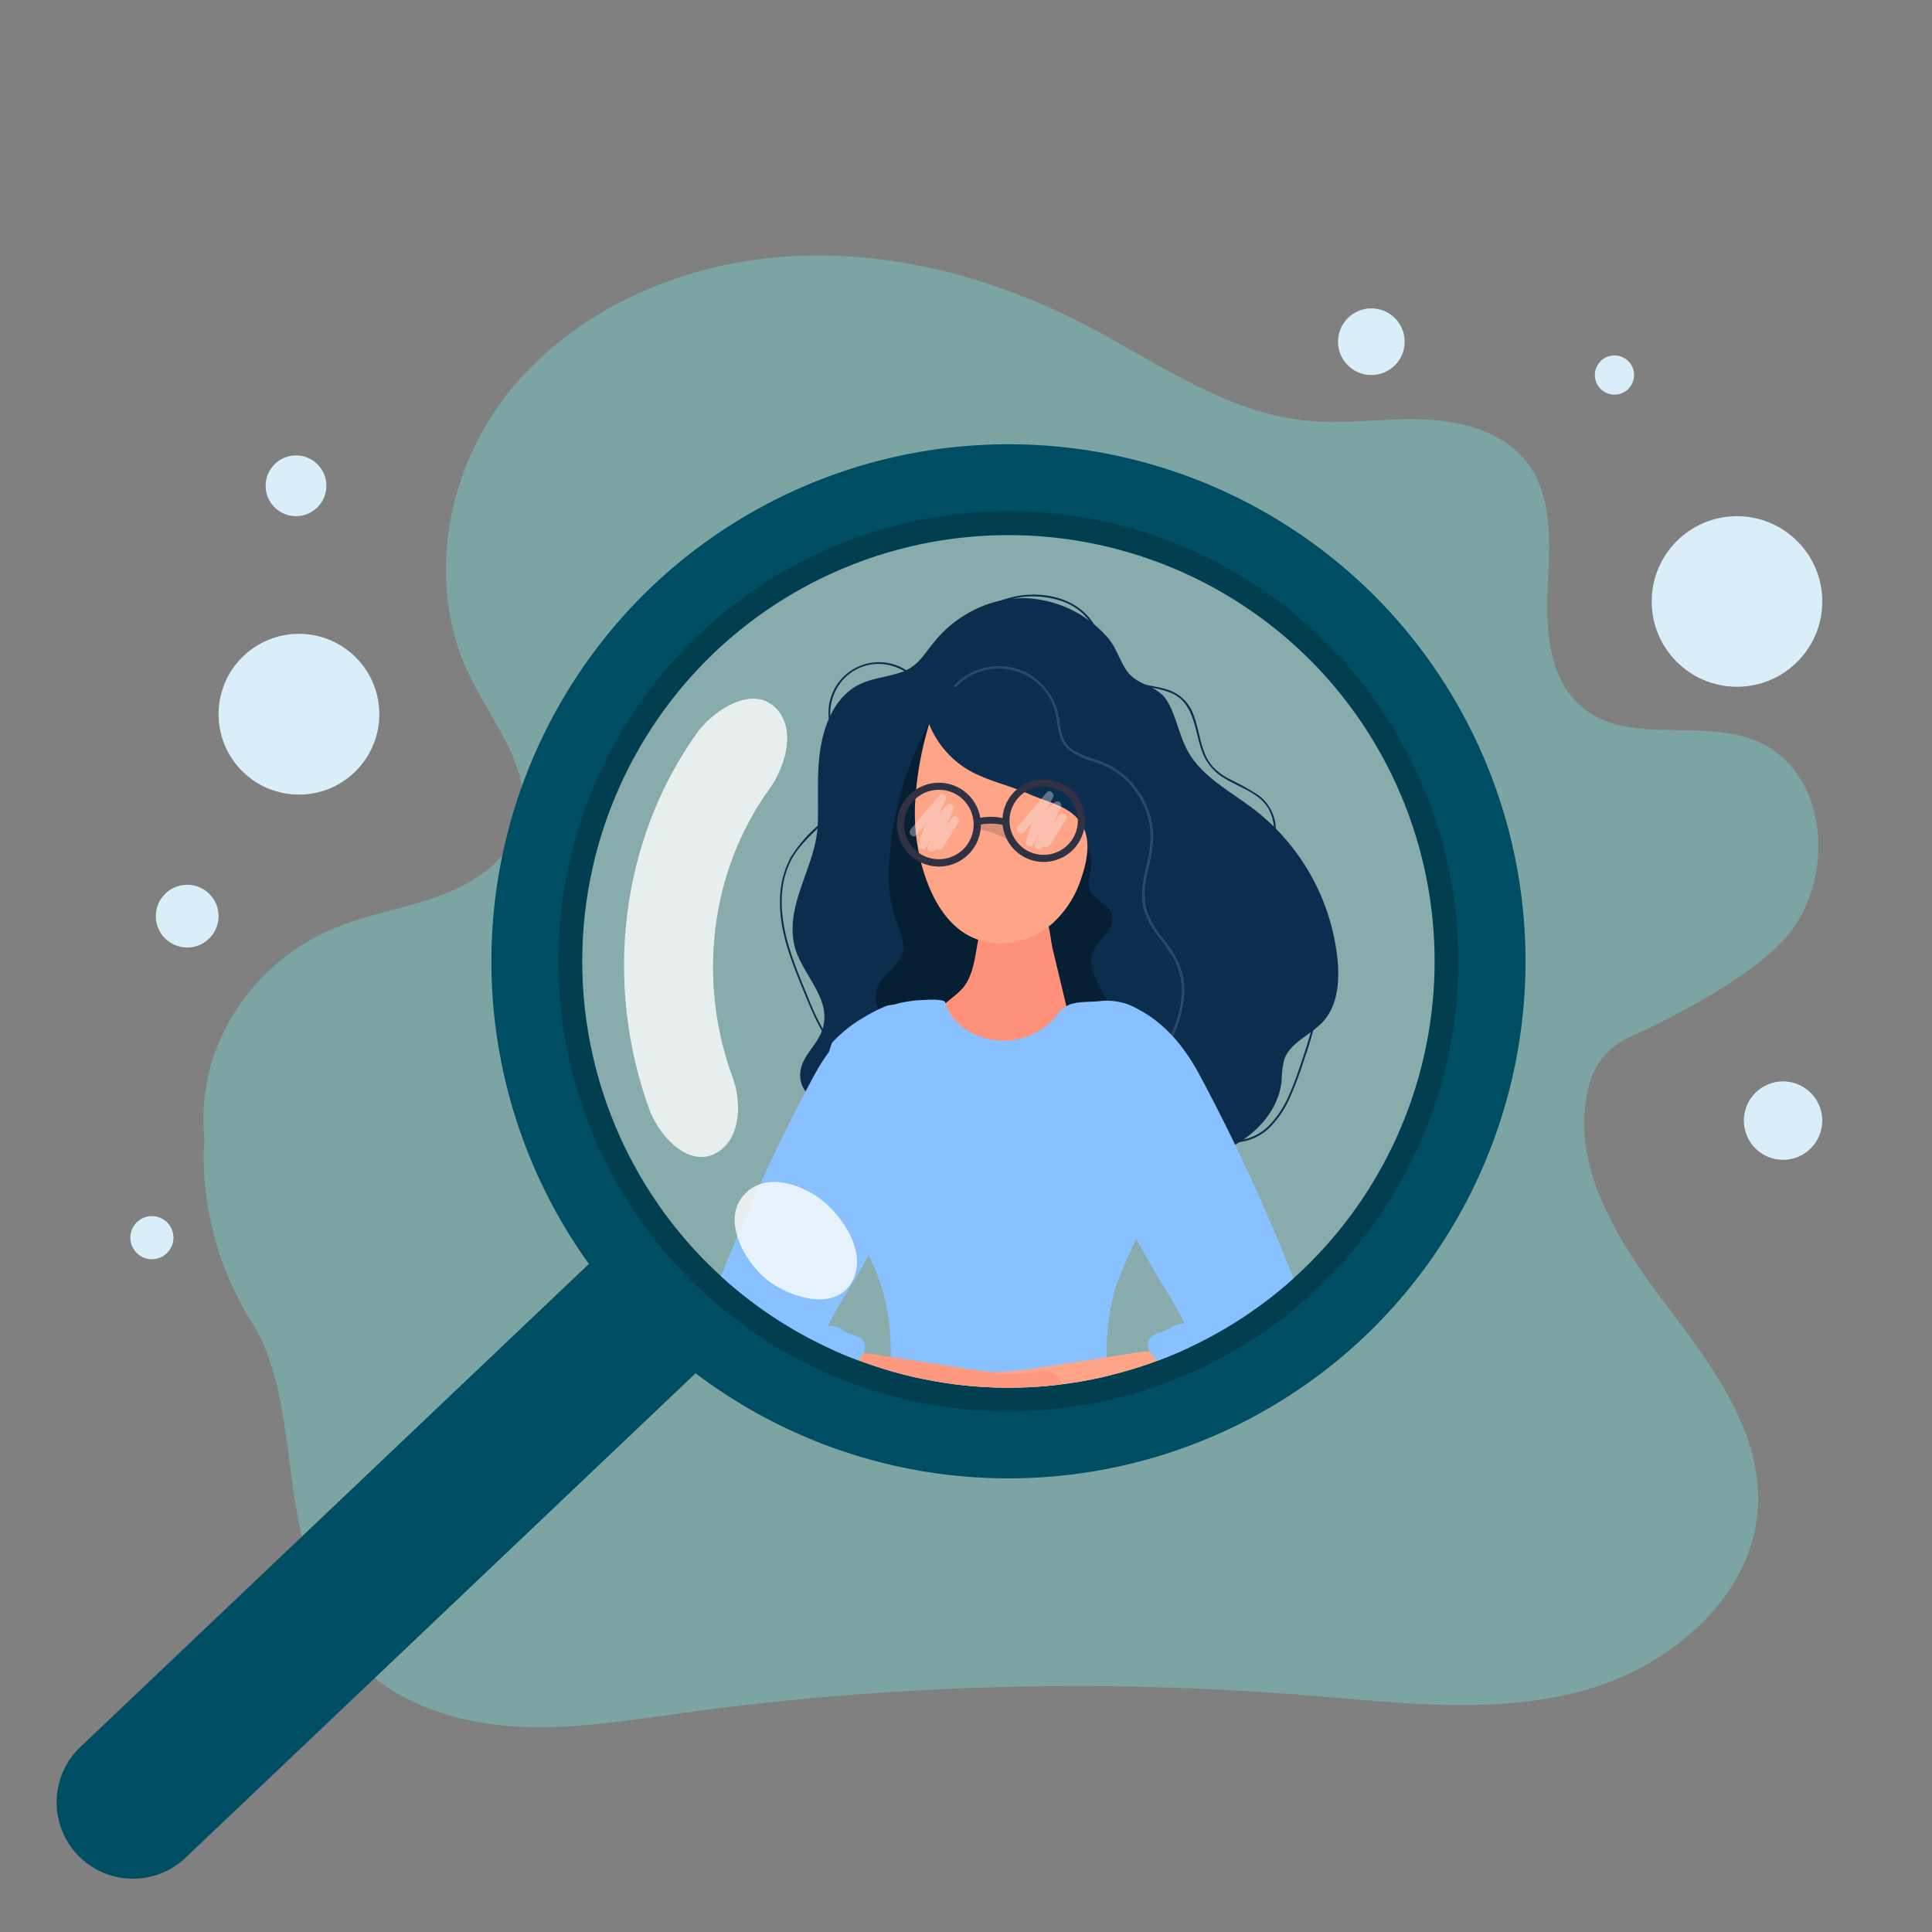 <svg xmlns="http://www.w3.org/2000/svg" xmlns:xlink="http://www.w3.org/1999/xlink" width="345" height="345" viewBox="0 0 345 345">
  <rect x="0" y="0" width="345" height="345" fill="#808080" stroke="none"/>
  <defs>
    <clipPath id="clip-path">
      <path id="Path_1202" data-name="Path 1202" d="M269.651,830.213A76.139,76.139,0,1,1,272.7,722.579,76.227,76.227,0,0,1,269.651,830.213Z" transform="translate(-141.256 -698.767)" fill="none"/>
    </clipPath>
  </defs>
  <g id="Group_1398" data-name="Group 1398" transform="translate(462 -145.639)">
    <g id="Bg" transform="translate(-462 145.639)">
      <rect id="Rectangle_151" data-name="Rectangle 151" width="345" height="345" fill="#fff" opacity="0"/>
    </g>
    <g id="Ñëîé_1" data-name="Ñëîé 1" transform="translate(-451.892 191.254)">
      <g id="Group_1387" data-name="Group 1387" transform="translate(12.017 8.429)">
        <circle id="Ellipse_1" data-name="Ellipse 1" cx="14.354" cy="14.354" r="14.354" transform="translate(10.957 73.493) rotate(-45)" fill="#d9eef9"/>
        <circle id="Ellipse_2" data-name="Ellipse 2" cx="5.426" cy="5.426" r="5.426" transform="translate(25.305 27.28)" fill="#d9eef9"/>
        <circle id="Ellipse_3" data-name="Ellipse 3" cx="15.229" cy="15.229" r="15.229" transform="translate(272.823 38.133)" fill="#d9eef9"/>
        <circle id="Ellipse_4" data-name="Ellipse 4" cx="3.501" cy="3.501" r="3.501" transform="translate(261.353 14.064) rotate(-58.283)" fill="#d9eef9"/>
        <circle id="Ellipse_5" data-name="Ellipse 5" cx="7.002" cy="7.002" r="7.002" transform="translate(287.131 142.276) rotate(-22.5)" fill="#d9eef9"/>
        <circle id="Ellipse_6" data-name="Ellipse 6" cx="3.851" cy="3.851" r="3.851" transform="translate(0 169.129) rotate(-68.367)" fill="#d9eef9"/>
        <circle id="Ellipse_7" data-name="Ellipse 7" cx="5.602" cy="5.602" r="5.602" transform="translate(5.7 103.951)" fill="#d9eef9"/>
        <circle id="Ellipse_8" data-name="Ellipse 8" cx="5.952" cy="5.952" r="5.952" transform="translate(215.784 11.686) rotate(-79.037)" fill="#d9eef9"/>
      </g>
      <path id="Path_1183" data-name="Path 1183" d="M25.914,495.6c-9.532-3.829-21.8.636-30.074-5.3-6.7-4.812-7.367-14.081-6.951-22.095s1.015-16.944-4.378-23.084c-4.354-4.954-11.571-6.675-18.329-6.854s-13.54.888-20.268.24c-14.48-1.4-26.694-10.388-39.478-17.047-16.565-8.628-35.507-13.662-54.3-12.215s-37.335,9.818-48.788,24.167-14.873,34.787-6.763,51.091c4.187,8.417,11.382,16.9,8.847,25.9-1.749,6.214-7.834,10.453-14.085,12.815s-13.009,3.364-19.17,5.933A38.4,38.4,0,0,0-249.49,552.4a35.716,35.716,0,0,0-1.475,14.42,38.689,38.689,0,0,0-.151,4.256,56.341,56.341,0,0,0,8.752,28.7c5.728,9.228,5.895,22.586,7.8,33.1,1.58,8.716,3.313,17.788,8.72,24.86,6.5,8.509,17.468,12.768,28.231,13.783s21.566-.8,32.275-2.269a514.956,514.956,0,0,1,111.952-3.068c16.265,1.331,32.949,3.4,48.672-.91s30.449-16.989,31.145-33.052a30.5,30.5,0,0,0-.771-8.148c-2.42-10.59-9.919-20.108-16.671-29.081C.552,583.776-7.559,569.99-3.557,556.6l.018-.06a12.731,12.731,0,0,1,6.906-7.881C11.35,545,27.575,536.849,33.011,528.739,40.26,517.923,38.29,500.574,25.914,495.6Z" transform="translate(277.382 -409)" fill="#6ef9f5" opacity="0.3"/>
      <ellipse id="Ellipse_9" data-name="Ellipse 9" cx="81.928" cy="83.605" rx="81.928" ry="83.605" transform="translate(58.026 156.497) rotate(-60.839)" fill="#f2f2f2" opacity="0.1"/>
      <path id="Path_1184" data-name="Path 1184" d="M-166.239,633.506a92.48,92.48,0,0,0-130.585-3.7A92.513,92.513,0,0,0-308.3,750.987l-90.779,86.228a13.637,13.637,0,0,0-.547,19.278,13.6,13.6,0,0,0,9.915,4.271,13.587,13.587,0,0,0,9.363-3.725l91.1-86.527a92.519,92.519,0,0,0,119.315-6.421A92.479,92.479,0,0,0-166.239,633.506ZM-181.091,752.29a76.227,76.227,0,0,1-107.634-3.051,76.226,76.226,0,0,1,3.052-107.634,76.224,76.224,0,0,1,107.633,3.051A76.225,76.225,0,0,1-181.091,752.29Z" transform="translate(403.354 -570.9)" fill="#004e64"/>
      <path id="Path_1185" data-name="Path 1185" d="M255.437,699.321a80.379,80.379,0,1,0-3.221,113.627A80.468,80.468,0,0,0,255.437,699.321ZM249.3,809.867a76.139,76.139,0,1,1,3.051-107.634A76.227,76.227,0,0,1,249.3,809.867Z" transform="translate(-27.042 -628.477)" opacity="0.2"/>
      <g id="Group_1396" data-name="Group 1396" transform="translate(93.868 49.943)">
        <g id="Group_1395" data-name="Group 1395" transform="translate(0)" clip-path="url(#clip-path)">
          <g id="Group_1394" data-name="Group 1394" transform="translate(19.193 10.617)">
            <path id="Path_1186" data-name="Path 1186" d="M369.865,774.845a9.017,9.017,0,0,0-15.147,6.432c-.046,2.6.94,5.08,1.68,7.532.751,2.488,1.25,5.1.261,7.6a17.175,17.175,0,0,1-4.2,5.531,24.96,24.96,0,0,0-4.491,5.348,16.484,16.484,0,0,0-1.914,7.527c-.165,5.908,2.233,11.5,4.418,16.866,2.005,4.923,4.3,9.91,8.518,13.338,4.259,3.46,9.652,5.3,14.7,7.276a101.441,101.441,0,0,0,17.671,5.544,47.362,47.362,0,0,0,8.89.911,45.543,45.543,0,0,0,8.948-1.012,29.091,29.091,0,0,1,9.247-.809c2.932.365,5.8,1.378,8.786,1.274a9.425,9.425,0,0,0,6.134-2.538,17.292,17.292,0,0,0,3.735-5.468,65.757,65.757,0,0,0,2.62-6.969,66.47,66.47,0,0,0,2.466-8.936,27.4,27.4,0,0,0-1.912-16.876c-1.191-2.523-2.965-4.694-4.217-7.179a11.654,11.654,0,0,1-1.218-4.123c-.137-1.358-.111-2.727-.245-4.086a7.782,7.782,0,0,0-2.909-5.695,43.744,43.744,0,0,0-5.57-3.126,11.13,11.13,0,0,1-2.605-1.932,8.423,8.423,0,0,1-1.742-2.9c-.774-2.065-1.035-4.28-1.8-6.347A7.211,7.211,0,0,0,416,777.63c-2.192-.923-4.635-.946-6.854-1.781-4.832-1.818-4.874-7.605-7.741-11.193-2.7-3.379-7.285-4.586-11.451-4.23-5.018.428-9.376,3.212-13.058,6.484-2,1.78-3.851,3.727-5.688,5.675-.141.149.084.375.225.225,3.62-3.839,7.365-7.8,12.14-10.2a16.267,16.267,0,0,1,13.139-.96,10.534,10.534,0,0,1,5.071,4.078c1.214,1.909,1.827,4.115,2.83,6.129a8.2,8.2,0,0,0,4.375,4.269c2.167.836,4.553.87,6.715,1.722,4.621,1.823,4.294,7.159,5.93,11.062a9.039,9.039,0,0,0,3.83,4.283c1.77,1.075,3.733,1.808,5.451,2.973a7.734,7.734,0,0,1,2.257,2.229,8.423,8.423,0,0,1,1.11,3.8c.115,1.3.1,2.61.229,3.911a11.7,11.7,0,0,0,.923,3.567c1.074,2.447,2.807,4.528,4.05,6.884a25.675,25.675,0,0,1,2.659,8.073c.928,6.044-.6,12.03-2.484,17.738-.789,2.39-1.568,4.8-2.591,7.106a18.414,18.414,0,0,1-3.632,5.664,9.185,9.185,0,0,1-6.4,2.744c-2.916.054-5.727-.923-8.6-1.279a27.047,27.047,0,0,0-8.541.665,50.439,50.439,0,0,1-9.061,1.154,56.038,56.038,0,0,1-17.552-3.008c-2.831-.9-5.62-1.92-8.388-2.992-2.7-1.045-5.408-2.091-8.061-3.25a35.077,35.077,0,0,1-6.82-3.763,21.445,21.445,0,0,1-5.477-6.026,48.329,48.329,0,0,1-3.493-7.134c-1.109-2.69-2.228-5.39-3.122-8.16-1.69-5.236-2.493-11.256.15-16.336,2.11-4.055,6.457-6.37,8.52-10.44a9.618,9.618,0,0,0,.672-6.447c-.525-2.525-1.606-4.9-2.05-7.449a9.155,9.155,0,0,1,1.454-7.027,8.54,8.54,0,0,1,6.308-3.613,8.946,8.946,0,0,1,6.659,2.293c.151.139.377-.086.225-.225Z" transform="translate(-329.94 -760.366)" fill="#0b2e4e"/>
            <path id="Path_1187" data-name="Path 1187" d="M394,765.136a19.266,19.266,0,0,1,6.771-1.075,20.589,20.589,0,0,1,14.74,7.142c1.632,1.877,2.345,5.061,4.042,6.662,2.211,2.086,5.031,1.81,6.745,4.989,1.453,2.695,1.943,5.83,3.425,8.509,2.571,4.647,7.641,7.2,11.858,10.425a38.917,38.917,0,0,1,14.9,26.971c.354,3.84-.009,8.073-2.607,10.922-2.209,2.422-5.877,3.681-6.929,6.786a16.882,16.882,0,0,0-.466,3.779c-.6,6.015-5.731,10.8-11.42,12.843-6.443,2.314-12.7,1.49-19.27,1.224s-12.975,1.838-19.452,1.725c-6.252-.109-12.8-1.44-19.045-2.093-2.1-.22-4.569-.478-6.362-1.7-1.942-1.328-1.815-3.006-3.016-4.665-2.239-3.094-7.946-4.01-7.362-9,.29-2.48,2.44-4.283,3.526-6.531,2.95-6.111-3.549-10.69-4.672-16.309-1.468-7.346,3.944-13.9,4.237-21.247.159-3.976-.132-7.971.273-11.929.417-4.078,1.671-8.461,4.716-11.382,2.891-2.773,6.133-2.679,9.658-3.806,3.284-1.05,4.183-3.158,6.325-5.715A21.42,21.42,0,0,1,394,765.136Z" transform="translate(-340.789 -763.419)" fill="#0b2e4e"/>
            <g id="Group_1388" data-name="Group 1388" transform="translate(47.209 12.801)" opacity="0.2">
              <path id="Path_1188" data-name="Path 1188" d="M527.079,838.54a10.507,10.507,0,0,1,18.053,5.693c.294,1.85.39,3.789,1.79,5.2a11.921,11.921,0,0,0,4.807,2.414,15.369,15.369,0,0,1,4.993,2.647,14.617,14.617,0,0,1,3.561,4.412,14.116,14.116,0,0,1,1.6,5.428,20.688,20.688,0,0,1-.7,6.115,22.275,22.275,0,0,0-.791,5.955,10.511,10.511,0,0,0,1.826,5.179c1.028,1.585,2.276,3.014,3.293,4.608a12.115,12.115,0,0,1,1.927,5.582,18.8,18.8,0,0,1-3.323,11.4c-4.81,7.5-13.245,13.18-14.788,22.482a14.888,14.888,0,0,0-.179,3.224c.011.2.33.215.319.01-.256-4.863,2.038-9.371,4.873-13.171,2.8-3.752,6.215-7,8.962-10.791a21.668,21.668,0,0,0,4.469-11.152,12.788,12.788,0,0,0-.8-5.48,21.444,21.444,0,0,0-3.06-4.891,15.424,15.424,0,0,1-2.935-5.259,14.221,14.221,0,0,1,.27-6.485,31.65,31.65,0,0,0,1-6.1,13.988,13.988,0,0,0-.982-5.279,14.636,14.636,0,0,0-7.244-7.889c-1.775-.835-3.747-1.2-5.469-2.156a5.3,5.3,0,0,1-2.2-2.118,9.1,9.1,0,0,1-.775-3.047,12,12,0,0,0-1.909-5.388,11.2,11.2,0,0,0-4.089-3.611,10.94,10.94,0,0,0-10.609.532,10.683,10.683,0,0,0-2.1,1.705c-.142.148.073.384.215.235Z" transform="translate(-526.764 -834.89)" fill="#7ba5d5"/>
              <path id="Path_1189" data-name="Path 1189" d="M549.071,928.837a.241.241,0,0,1-.109-.026.212.212,0,0,1-.118-.182,15,15,0,0,1,.18-3.236c1.019-6.142,5.089-10.771,9.026-15.248a62.384,62.384,0,0,0,5.771-7.255c1.713-2.671,3.679-6.811,3.315-11.371a12.055,12.055,0,0,0-1.919-5.558c-.52-.814-1.111-1.6-1.682-2.36-.545-.724-1.108-1.473-1.61-2.247a10.507,10.507,0,0,1-1.835-5.2,21.224,21.224,0,0,1,.729-5.686l.063-.284a20.537,20.537,0,0,0,.7-6.1,14.143,14.143,0,0,0-1.6-5.407,14.643,14.643,0,0,0-3.548-4.4,15.271,15.271,0,0,0-4.976-2.638l-.406-.138a10.877,10.877,0,0,1-4.42-2.29c-1.227-1.232-1.465-2.887-1.7-4.487-.035-.242-.071-.493-.11-.738a10.454,10.454,0,0,0-17.962-5.664.187.187,0,0,1-.184.058.23.23,0,0,1-.161-.159.209.209,0,0,1,.052-.208,10.772,10.772,0,0,1,2.111-1.714,11.218,11.218,0,0,1,5.267-1.648,10.581,10.581,0,0,1,5.394,1.114,11.234,11.234,0,0,1,4.108,3.628,11.892,11.892,0,0,1,1.918,5.411l0,.036a8.951,8.951,0,0,0,.764,2.994,5.228,5.228,0,0,0,2.18,2.1,18.157,18.157,0,0,0,3.022,1.225,22.912,22.912,0,0,1,2.444.929A14.669,14.669,0,0,1,561.056,860a13.942,13.942,0,0,1,.986,5.3,25.352,25.352,0,0,1-.773,5.1c-.076.34-.151.68-.224,1.019a14.289,14.289,0,0,0-.27,6.461,15.586,15.586,0,0,0,2.926,5.24l.177.236a20.39,20.39,0,0,1,2.889,4.667,12.743,12.743,0,0,1,.806,5.5,21.6,21.6,0,0,1-4.479,11.18c-1.43,1.975-3.067,3.831-4.651,5.626-1.46,1.655-2.97,3.367-4.312,5.166-3.491,4.679-5.081,8.976-4.862,13.137a.184.184,0,0,1-.082.172A.214.214,0,0,1,549.071,928.837ZM534.6,834.946a10.078,10.078,0,0,1,3.076.473,10.509,10.509,0,0,1,4.818,3.264,10.863,10.863,0,0,1,2.434,5.287c.039.245.075.5.11.739.228,1.583.463,3.22,1.665,4.427a10.8,10.8,0,0,0,4.379,2.264l.407.138a15.37,15.37,0,0,1,5.01,2.656,14.747,14.747,0,0,1,3.574,4.428,14.246,14.246,0,0,1,1.609,5.448,20.623,20.623,0,0,1-.7,6.13l-.063.284a21.148,21.148,0,0,0-.727,5.657,10.4,10.4,0,0,0,1.818,5.153c.5.771,1.062,1.519,1.606,2.241.573.761,1.165,1.549,1.687,2.367a12.158,12.158,0,0,1,1.935,5.607c.366,4.589-1.61,8.752-3.332,11.437a62.5,62.5,0,0,1-5.78,7.267c-3.926,4.466-7.986,9.083-9,15.195a14.89,14.89,0,0,0-.179,3.213.105.105,0,0,0,.06.093.124.124,0,0,0,.119,0,.08.08,0,0,0,.034-.077c-.22-4.186,1.377-8.506,4.883-13.206,1.345-1.8,2.856-3.516,4.317-5.172,1.582-1.793,3.218-3.648,4.645-5.618a21.5,21.5,0,0,0,4.459-11.125,12.642,12.642,0,0,0-.8-5.457,20.309,20.309,0,0,0-2.875-4.642l-.177-.236a15.672,15.672,0,0,1-2.944-5.278,14.381,14.381,0,0,1,.269-6.51c.073-.34.148-.68.224-1.02a25.283,25.283,0,0,0,.771-5.074,13.843,13.843,0,0,0-.979-5.259,14.564,14.564,0,0,0-7.217-7.86,22.835,22.835,0,0,0-2.433-.924,18.229,18.229,0,0,1-3.04-1.233,5.331,5.331,0,0,1-2.223-2.14,9.029,9.029,0,0,1-.776-3.029l0-.036a11.794,11.794,0,0,0-1.9-5.365,11.129,11.129,0,0,0-4.069-3.594,10.831,10.831,0,0,0-10.557.53,10.656,10.656,0,0,0-2.09,1.7.1.1,0,0,0-.027.1.125.125,0,0,0,.084.085.082.082,0,0,0,.082-.028l.039.037-.039-.037A10.922,10.922,0,0,1,534.6,834.946Z" transform="translate(-526.509 -834.635)" fill="#eaeef7"/>
            </g>
            <path id="Path_1190" data-name="Path 1190" d="M483.159,956.478c.292-2.459.449-3.92,1.854-5.539,1.114-1.283,2.2-1.987,2.027-4.047-.176-2.038-1.355-3.794-2.3-5.576s-1.71-3.937-.992-5.837a11.828,11.828,0,0,1,2.256-3.1,4.2,4.2,0,0,0,1.151-3.568c-.541-2-3.215-2.542-3.96-4.467-.594-1.537.286-3.249.285-4.909a5.91,5.91,0,0,0-3.859-5.15c-2.537-1.031-4.924-.456-7.487-.467-2.92-.013-5.836-1.018-8.76-1.018-3.029-.318-3.295-.733-4.614-3.661a56.272,56.272,0,0,1-2.692-7.39c-.337-1.157-2.206-5.889-1.653-6.912a58.181,58.181,0,0,0-7.046,24.861,25.318,25.318,0,0,0,1.082,9.829,18.71,18.71,0,0,1,1.454,4.523c.366,4-4.684,5.345-4.992,9.117-.272,3.325,3.6,5.414,4.333,8.66.463,2.057-.423,4.163-.557,6.272a10,10,0,0,0,6.678,9.655c3.855,1.333,8.193.292,11.627-1.993,1.956-1.3,3.952-3.07,6.246-2.786,1.374.17,2.6,1.079,3.976,1.209a4.983,4.983,0,0,0,4.393-2.5A11.786,11.786,0,0,0,483.159,956.478Z" transform="translate(-411.753 -871.663)" fill="#061f33"/>
            <path id="Path_1191" data-name="Path 1191" d="M517.63,1077.171a8.7,8.7,0,0,1,6.321,1.632c1.7,1.511,1.709,4.883,2.214,6.99q1.234,5.151,2.465,10.3c.449,1.878.865,4.008-.117,5.641-1.085,1.8-3.371,2.195-5.379,2.413l-7.447.809c-2.459.267-5.037.518-7.322-.481s-4.117-3.69-3.386-6.192c.741-2.538,3.531-3.619,5.179-5.621,1.882-2.287,2.115-5.551,2.7-8.523S514.849,1077.891,517.63,1077.171Z" transform="translate(-461.346 -1022.47)" fill="#ff917b"/>
            <path id="Path_1192" data-name="Path 1192" d="M510.552,930.059a18.372,18.372,0,0,0,4.911-7.639c1.324-3.8,2.256-8.468-1.093-11.509-2.186-1.986-5.33-2.589-7.92-3.754-2.972-1.335-6.155-2.077-9.131-3.41a16.693,16.693,0,0,1-8.912-9.153,58.663,58.663,0,0,0-2.443,13.134,35.234,35.234,0,0,0,1.9,14.561c1.383,3.855,3.574,7.565,6.919,9.671C499.635,935.015,506.251,933.936,510.552,930.059Z" transform="translate(-445.653 -871.458)" fill="#fea587"/>
            <path id="Path_1193" data-name="Path 1193" d="M454.183,1201.51c-1.379,4.691-1.174,9.365-1.928,14.116-1.01,6.356-5.019,11.527-6.466,17.856a42.338,42.338,0,0,0-1.041,10.887c.053,1.509.655,3.169-.394,4.392a8.622,8.622,0,0,1-3.8,2.239,62.951,62.951,0,0,1-15.107,3.315A62.949,62.949,0,0,1,410.343,1251a8.626,8.626,0,0,1-3.8-2.239c-1.048-1.223-.447-2.883-.394-4.392a42.34,42.34,0,0,0-1.04-10.887c-1.447-6.328-5.457-11.5-6.466-17.856-.755-4.751-.549-9.425-1.93-14.116-1.07-3.638-2.388-7.058-1.79-10.936a13.237,13.237,0,0,1,.763-2.818,24.156,24.156,0,0,1,10.941-6.774,21.388,21.388,0,0,1,4.918-.832c.535-.027,4.185-.31,4.364.426a8.42,8.42,0,0,0,3.8,4.886,12.345,12.345,0,0,0,5.74,1.9,12.077,12.077,0,0,0,2.513-.075,12.353,12.353,0,0,0,7.467-3.961c.046-.051.092-.1.138-.155a12.553,12.553,0,0,1,1.615-1.713c1.117-.879,3.022-.959,4.694-1.027.611-.025,1.19-.048,1.688-.108a10.755,10.755,0,0,1,7.346,1.867,12.227,12.227,0,0,1,4.3,5.569,13.259,13.259,0,0,1,.763,2.818C456.572,1194.452,455.254,1197.872,454.183,1201.51Z" transform="translate(-370.274 -1107.734)" fill="#89c0ff"/>
            <g id="Group_1389" data-name="Group 1389" transform="translate(51.304 40.494)" opacity="0.2">
              <path id="Path_1194" data-name="Path 1194" d="M554.333,995.524a2.469,2.469,0,0,1,.538.177,1.976,1.976,0,0,1,.963,1.322,5.853,5.853,0,0,1,.088,1.68,15.317,15.317,0,0,0-5.646-2.026,3.478,3.478,0,0,1,.1-.862c.192-.312.727-.3,1.055-.378A6.516,6.516,0,0,1,554.333,995.524Z" transform="translate(-550.268 -995.31)" fill="#36353d"/>
            </g>
            <g id="Group_1391" data-name="Group 1391" transform="translate(37.004 33.012)">
              <g id="Group_1390" data-name="Group 1390">
                <path id="Path_1195" data-name="Path 1195" d="M493.5,951.9a7.363,7.363,0,0,0-7.347,6.9,9.8,9.8,0,0,0-3.977-.051,7.483,7.483,0,1,0,.1,1.2v0a10.143,10.143,0,0,1,3.9.063A7.364,7.364,0,1,0,493.5,951.9Zm-18.711,14.244a6.2,6.2,0,1,1,6.2-6.2A6.2,6.2,0,0,1,474.784,966.141Zm18.711-.784a6.1,6.1,0,1,1,6.1-6.1A6.1,6.1,0,0,1,493.5,965.357Z" transform="translate(-467.3 -951.897)" fill="#303243"/>
              </g>
              <path id="Path_1196" data-name="Path 1196" d="M487.938,971.234c-.317.515-.657,1.01-1.016,1.49l1.382-2.949a.728.728,0,0,0-1.138-.878,13.049,13.049,0,0,0-1.423,1.366c.363-.764.748-1.519,1.161-2.261.384-.691-.589-1.529-1.138-.878l-5.125,6.089c-.6.709.423,1.739,1.024,1.024l1.614-1.918q-.678,1.738-1.2,3.534a.727.727,0,0,0,1.324.558c.359-.648.721-1.3,1.1-1.932l-.787,1.68a.728.728,0,0,0,1.138.878c.14-.119.276-.243.412-.366a.722.722,0,0,0,1.1-.158l2.823-4.548C489.679,971.169,488.429,970.443,487.938,971.234Z" transform="translate(-478.193 -964.305)" fill="#f2f2f2" opacity="0.35"/>
              <path id="Path_1197" data-name="Path 1197" d="M599.065,968.433c-.317.515-.657,1.01-1.016,1.49l1.382-2.949a.728.728,0,0,0-1.138-.878,13.072,13.072,0,0,0-1.423,1.366c.363-.764.748-1.519,1.161-2.261.385-.691-.589-1.529-1.138-.878l-5.125,6.089c-.6.709.423,1.739,1.024,1.024l1.614-1.918q-.677,1.738-1.2,3.534a.728.728,0,0,0,1.324.558c.359-.648.721-1.3,1.1-1.932l-.787,1.68a.728.728,0,0,0,1.138.878c.14-.119.276-.243.412-.366a.721.721,0,0,0,1.1-.158l2.823-4.548C600.806,968.367,599.556,967.641,599.065,968.433Z" transform="translate(-570.166 -961.987)" fill="#f2f2f2" opacity="0.35"/>
            </g>
            <g id="Group_1392" data-name="Group 1392" transform="translate(46.782 72.905)">
              <path id="Path_1198" data-name="Path 1198" d="M564.769,1540.358q-1.577.125-3.153.266c-1.681.15-3.294.28-4.97.541l-5.477.853-10.955,1.706c-3.613.563-7.29,1.126-10.922.659a13.8,13.8,0,0,0-2.616-.228,3.079,3.079,0,0,0-2.292,1.058,1.649,1.649,0,0,0,.223,2.275,1.964,1.964,0,0,0,.827,2.881,1.383,1.383,0,0,0,.307,1.413,1.282,1.282,0,0,0,.672.365,6.663,6.663,0,0,1,.74.067.739.739,0,0,0,.288.942,2.289,2.289,0,0,0,.967.326,13.916,13.916,0,0,0,1.9.18,14.064,14.064,0,0,0,1.736,0c1.317-.134,2.607-.429,3.9-.674,13.1-2.468,27.091.516,39.917-2.94,1.606-.433,3.352-1.109,3.974-2.539.608-1.4-.12-3.03-1.221-4.16a11.359,11.359,0,0,0-6.493-2.991A32.676,32.676,0,0,0,564.769,1540.358Z" transform="translate(-524.033 -1478.651)" fill="#fea587"/>
              <path id="Path_1199" data-name="Path 1199" d="M677.123,1196.4c-2.992-5.6-6.938-10.338-12.979-12.794-2-.813-4.739.469-6.152,1.913-3.05,3.118-2.819,8.1-2.188,12.415.506,3.462,1.058,6.9,1.464,10.348.2,1.668,1.238,3.253,1.966,4.739q1.324,2.7,2.7,5.378,2.99,5.807,6.231,11.479c2.057,3.6,4.441,7.069,6.214,10.814a3.252,3.252,0,0,0-2.034.377,11.831,11.831,0,0,1-1.545.865c-1.018.393-2.388.593-2.871,1.723a2.37,2.37,0,0,0,.229,2.044,9.743,9.743,0,0,0,1.332,1.657,16.711,16.711,0,0,1,4.144,9.572l17.11.054a14.5,14.5,0,0,0,4.072-.374c5.691-1.641,4.52-8.645,3.1-12.925q-.081-.242-.166-.483A337.481,337.481,0,0,0,677.123,1196.4Z" transform="translate(-632.768 -1183.352)" fill="#89c0ff"/>
            </g>
            <g id="Group_1393" data-name="Group 1393" transform="translate(0 73.275)">
              <path id="Path_1200" data-name="Path 1200" d="M327.6,1542.5q1.577.125,3.153.266c1.681.15,3.294.28,4.97.541l5.478.853,10.955,1.706c3.614.563,7.29,1.127,10.923.658a13.8,13.8,0,0,1,2.616-.228,3.078,3.078,0,0,1,2.292,1.058,1.649,1.649,0,0,1-.223,2.275,1.964,1.964,0,0,1-.827,2.881,1.383,1.383,0,0,1-.307,1.413,1.281,1.281,0,0,1-.672.365,6.7,6.7,0,0,0-.74.067.739.739,0,0,1-.287.942,2.3,2.3,0,0,1-.967.326,13.916,13.916,0,0,1-1.9.18,14.087,14.087,0,0,1-1.736,0c-1.317-.134-2.607-.429-3.9-.674-13.1-2.468-27.091.516-39.917-2.94-1.606-.433-3.352-1.11-3.974-2.539-.608-1.4.12-3.03,1.221-4.16a11.359,11.359,0,0,1,6.493-2.991A32.675,32.675,0,0,1,327.6,1542.5Z" transform="translate(-302.02 -1480.797)" fill="#fc997e"/>
              <path id="Path_1201" data-name="Path 1201" d="M274.571,1198.545c2.992-5.6,6.938-10.338,12.979-12.794,2-.813,4.739.469,6.152,1.913,3.05,3.118,2.819,8.1,2.188,12.415-.506,3.463-1.058,6.9-1.464,10.348-.2,1.668-1.238,3.253-1.966,4.738q-1.323,2.7-2.7,5.378-2.99,5.807-6.231,11.48c-2.057,3.6-4.441,7.068-6.214,10.814a3.252,3.252,0,0,1,2.034.377,11.865,11.865,0,0,0,1.545.865c1.018.393,2.388.593,2.871,1.723a2.37,2.37,0,0,1-.229,2.044,9.748,9.748,0,0,1-1.332,1.657,16.711,16.711,0,0,0-4.144,9.572l-17.11.054a14.5,14.5,0,0,1-4.072-.374c-5.691-1.641-4.52-8.645-3.1-12.925q.081-.242.166-.483A337.456,337.456,0,0,1,274.571,1198.545Z" transform="translate(-252.609 -1185.498)" fill="#89c0ff"/>
            </g>
          </g>
        </g>
      </g>
      <g id="Group_1397" data-name="Group 1397" transform="translate(101.326 79.148)" opacity="0.8">
        <path id="Path_1203" data-name="Path 1203" d="M201.439,949.073h0c-5.059,3.339-10.431-2.561-12.264-7.167-8.41-22.8-5.308-48.6,8.583-67.86,2.927-3.849,10.126-8.71,14.3-3.694h0c3.254,3.978.966,10.519-1.62,14.06-10.525,14.648-12.868,34.121-6.508,51.451C205.511,940.068,205.439,946.432,201.439,949.073Z" transform="translate(-184.531 -868.209)" fill="#fff"/>
        <path id="Path_1204" data-name="Path 1204" d="M314.969,1372.331c3.561,2.923,7.6,8.961,5.385,13.845-2.853,6.278-11.7,3.254-15.583.062-3.948-3.242-8.386-11.11-3.456-15.578C305.176,1367.162,311.36,1369.368,314.969,1372.331Z" transform="translate(-279.383 -1282.577)" fill="#fff"/>
      </g>
    </g>
  </g>
</svg>
